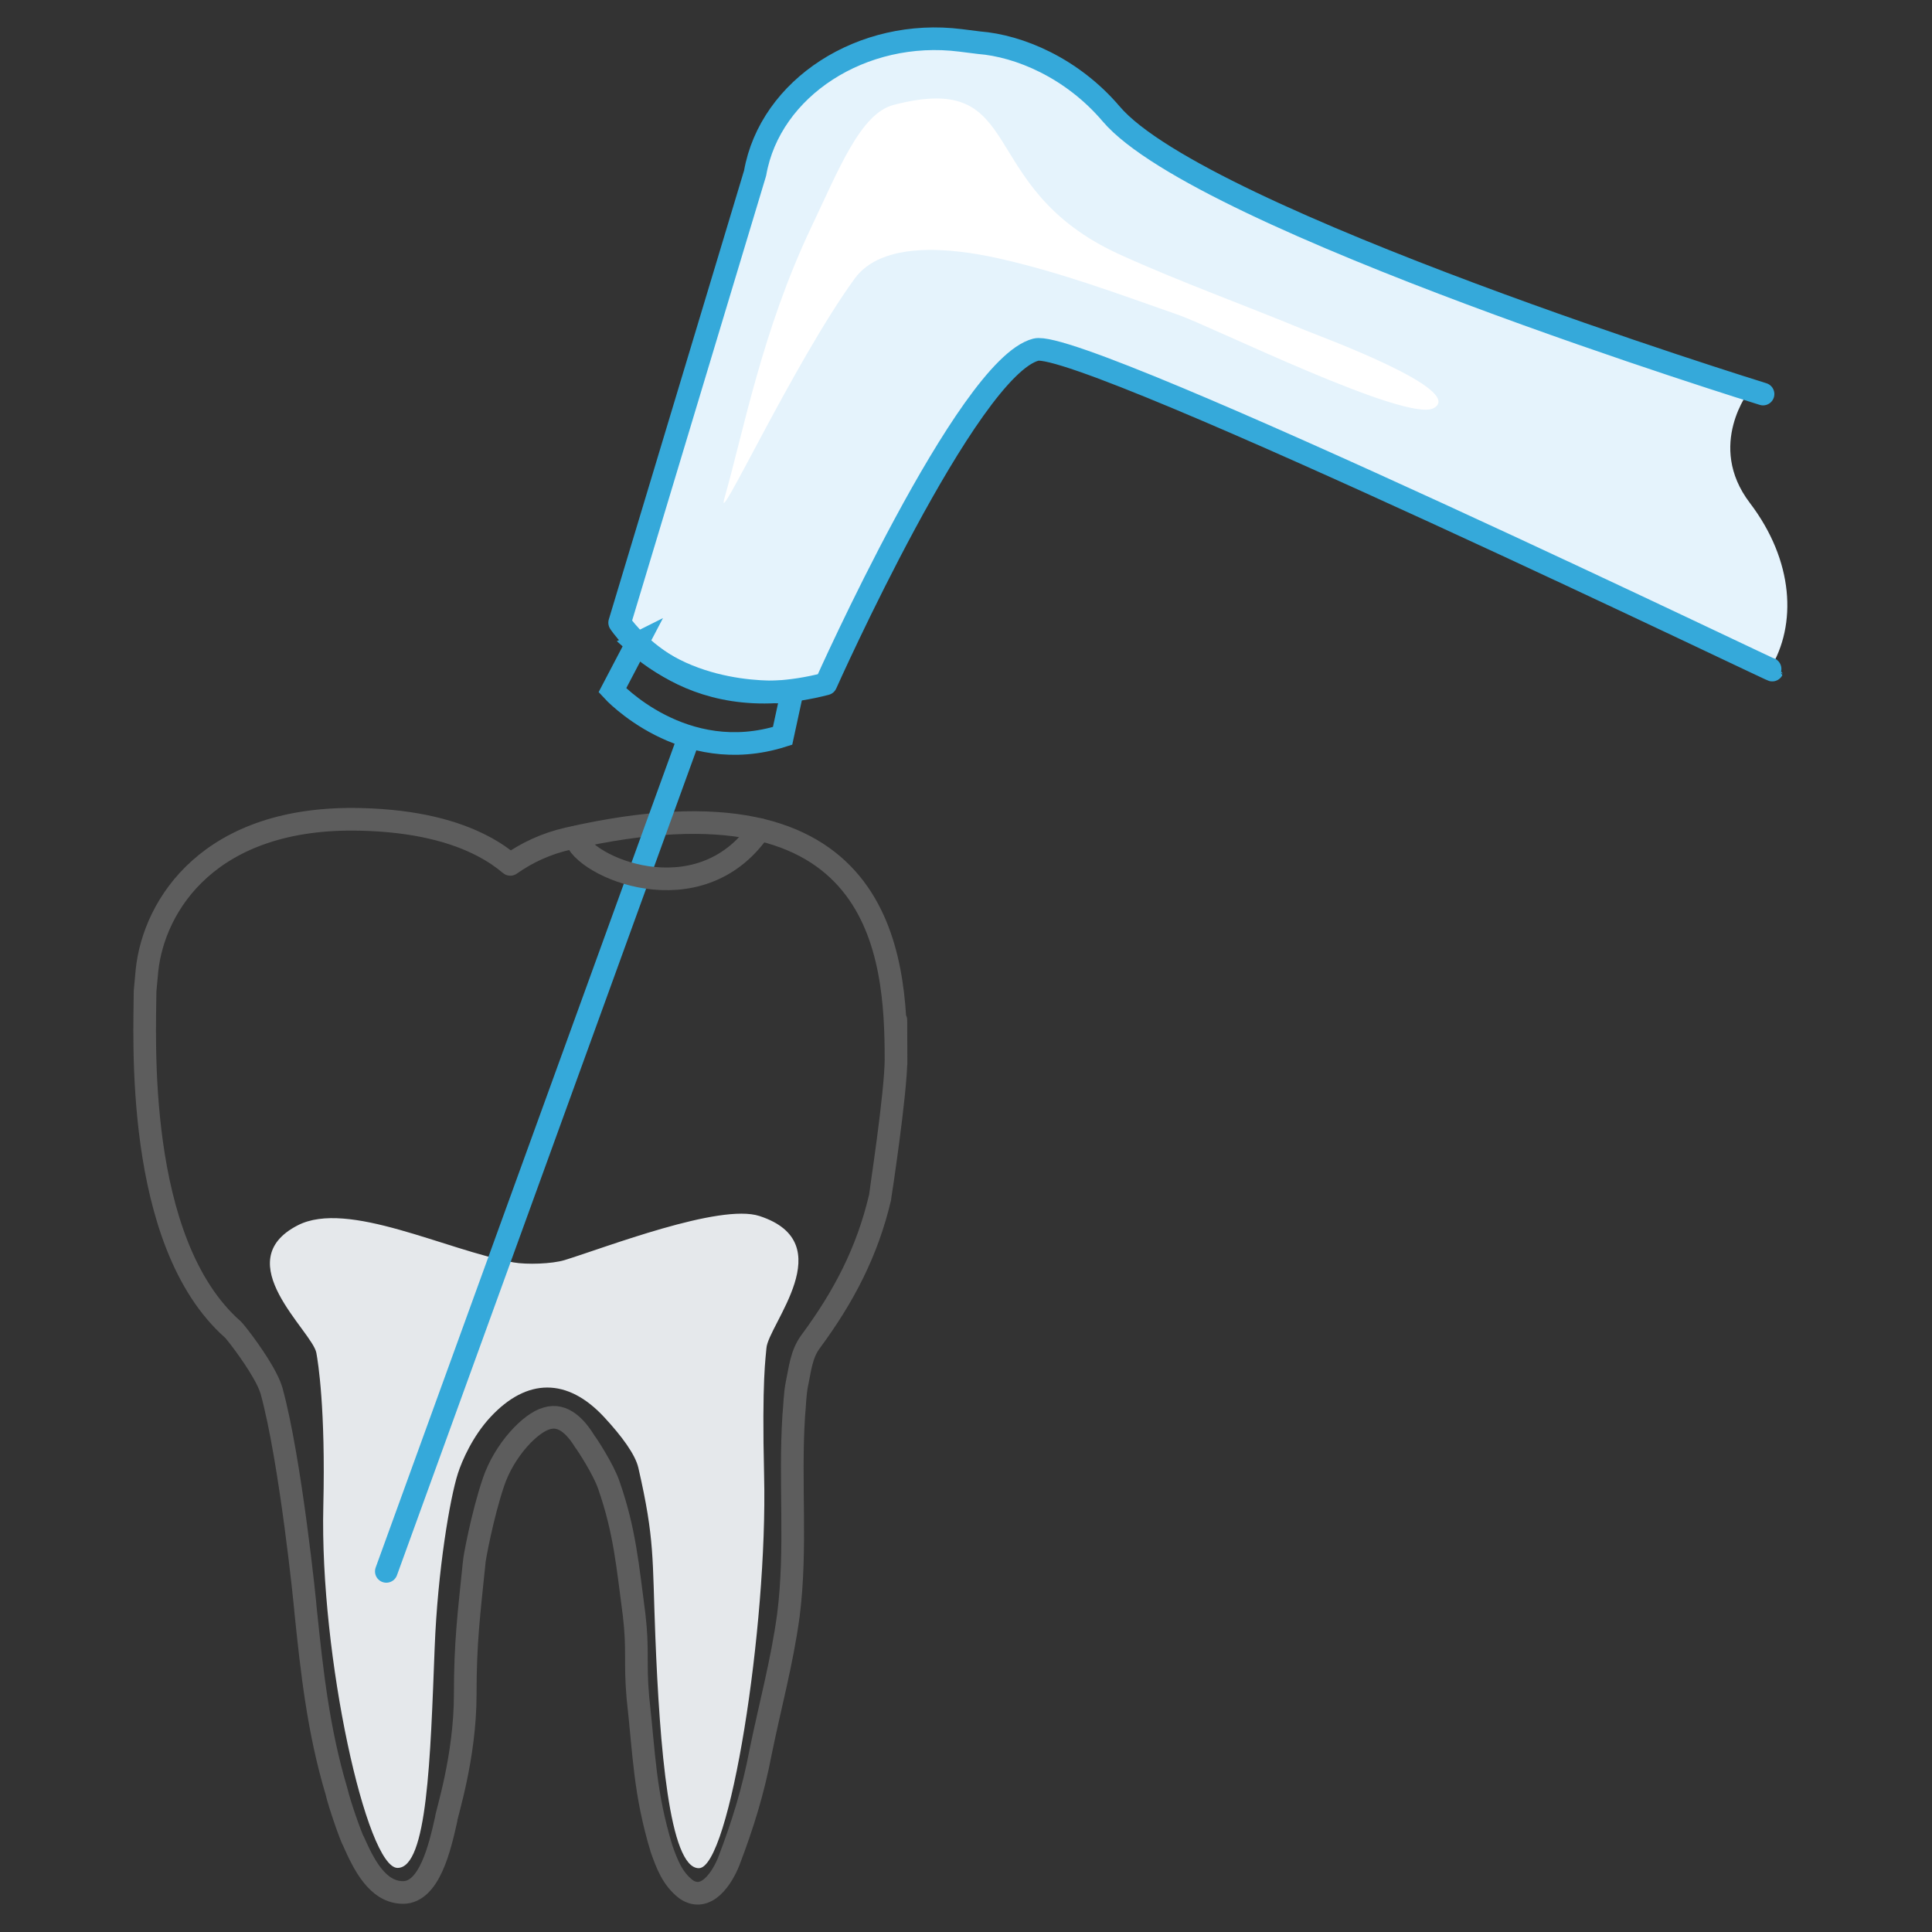 <svg xmlns="http://www.w3.org/2000/svg" width="1280" height="1280" xml:space="preserve"><rect width="100%" height="100%" fill="#333333" stroke="none"/><path fill="#E5F3FC" d="M410.54 412.521s87.773-295.491 98.38-323.666c3.487-9.261 49.795-63.189 102.802-62.98 41.971.165 74.213 5.381 96.956 24.828 22.74 19.448 75.366 60.927 93.325 70.043 17.958 9.117 130.311 57.763 130.311 57.763L1053 222.954l106.313 35.37s-29.158 36.543 0 74.865c29.16 38.322 31.335 80.603 13.406 109.989L962.932 345.15l-146.455-67.369-80.551-35.325-45.4-11.541-14.179 5.783-17.106 16.521S544.434 442.361 547.181 453.07c2.747 10.709-101.747 12.176-136.641-40.549z"/><path fill="none" stroke="#5D5D5D" stroke-width="15" stroke-linecap="round" stroke-linejoin="round" stroke-miterlimit="10" d="M593.635 701.337c0 23.16-10.589 91.348-10.589 92.059-8.461 36.002-24.011 65.672-45.894 95.321-6.355 8.477-7.062 18.37-9.19 28.241-1.399 7.075-1.399 14.138-2.104 21.2-2.819 44.498 2.104 87.566-3.536 132.06-4.231 31.062-12 59.317-18.369 90.39-4.936 26.123-12 48.722-21.177 72.721-4.231 10.6-14.832 27.548-28.243 18.38-9.189-7.063-12.715-16.956-16.252-26.841-11.294-37.43-11.42-62.032-15.661-100.178-2.104-24.012.295-31.006-2.525-55.028-4.23-31.777-6.108-55.311-16.707-85.667-3.538-10.611-15.07-28.023-15.775-28.728-5.643-9.192-14.116-19.063-25.421-15.536-10.599 2.82-28.013 20.722-35.304 42.366-7.303 21.665-12.716 50.851-12.716 52.967-3.527 34.598-5.949 52.899-5.949 87.507 0 41.892-12.59 79.687-12.59 82.529-4.23 19.06-11.18 48.713-28.594 48.713-17.413 0-26.49-19.766-32.835-33.882-1.422-2.139-9.179-24.023-11.306-33.2-12.01-40.25-16.241-79.093-20.471-120.05 0-1.772-9.897-99.563-22.602-145.479-1.069-3.549-3.126-7.791-5.629-12.148-7.404-12.953-18.675-27.114-19.789-28.102-65.934-58.023-58.298-196.264-58.298-224.322l1.28-13.833c4.618-43.117 41.355-102.477 141.762-99.936 36.44.894 62.294 8.058 80.617 17.634 7.21 3.766 13.238 7.913 18.31 12.183 10.806-7.626 23.453-13.705 38.41-17.084 209.844-48.006 216.941 78.344 217.147 145.743 0 23.16-.206-67.399 0 0zM385.826 553.404"/><path fill-rule="evenodd" clip-rule="evenodd" fill="#E5E8EB" d="M507.777 893.248c1.025-15.443 50.113-69.77-4.613-87.608-26.303-8.575-102.057 20.911-129.107 29.204-8.342 2.555-25.225 3.086-33.815 1.535-44.789-8.085-109.851-41.571-142.941-24.592-46.739 23.985 9.622 70.1 12.296 84.537 1.105 5.967 6.16 37.014 4.611 101.44-2.409 99.934 28.773 239.774 49.185 239.774 19.771 0 21.751-72.683 24.591-146.016 1.983-51.161 10.139-98.967 15.37-115.275 2.784-8.678 9.852-24.721 21.493-37.296 24.291-26.233 51.183-26.233 75.479 0 11.637 12.575 20.562 24.634 22.602 33.519 10.971 47.752 9.206 59.701 11.245 111.531 2.873 72.891 9.209 153.723 28.828 153.723 20.405 0 45.645-160.006 43.239-259.939-1.551-64.43 1.132-78.479 1.537-84.537z"/><path fill="none" stroke="#35A9DA" stroke-width="15" stroke-linecap="round" stroke-linejoin="round" stroke-miterlimit="10" d="M1172.719 443.179c31.258 15.811-455.462-219.512-486.416-211.525-45.558 11.73-139.122 221.416-139.122 221.416-94.627 24.497-136.641-40.549-136.641-40.549l89.741-297.852c9.89-56.557 71.108-96.122 136.051-87.93l12.362 1.551c26.401 2.073 61.478 16.581 87.499 47.188C796.158 146 1168.06 261.07 1168.06 261.07"/><path fill="#FFF" d="M742.074 168.707c-97.919-44.435-60.056-122.553-150.045-99.199-21.891 5.682-36.225 42.454-54.592 81.129-32.577 68.571-45.113 136.264-57.334 178.897-7.313 25.492 45.366-88.73 86.096-144.894 18.269-25.22 63.931-20.463 95.049-13.526 41.752 9.324 79.805 23.688 119.67 37.586 21.7 7.573 150.982 71.4 168.862 61.735 22.104-11.972-75.313-47.616-85.359-51.774-40.661-16.848-82.418-31.818-122.347-49.954z"/><path fill="none" stroke="#35A9DA" stroke-width="15" stroke-miterlimit="10" d="m421.813 426.606-16.111 30.744s46.757 51.176 112.781 30.171l6.413-29.586c-.001.001-60.883 7.098-103.083-31.329z"/><path fill="none" stroke="#35A9DA" stroke-width="15" stroke-linecap="round" stroke-linejoin="round" stroke-miterlimit="10" d="m456.483 488.492-200.536 552.593"/><path fill="none" stroke="#5D5D5D" stroke-width="15" stroke-linecap="round" stroke-linejoin="round" stroke-miterlimit="10" d="M381.273 554.707c4.229 19.182 81.662 53.483 122.036-5.104"/></svg>